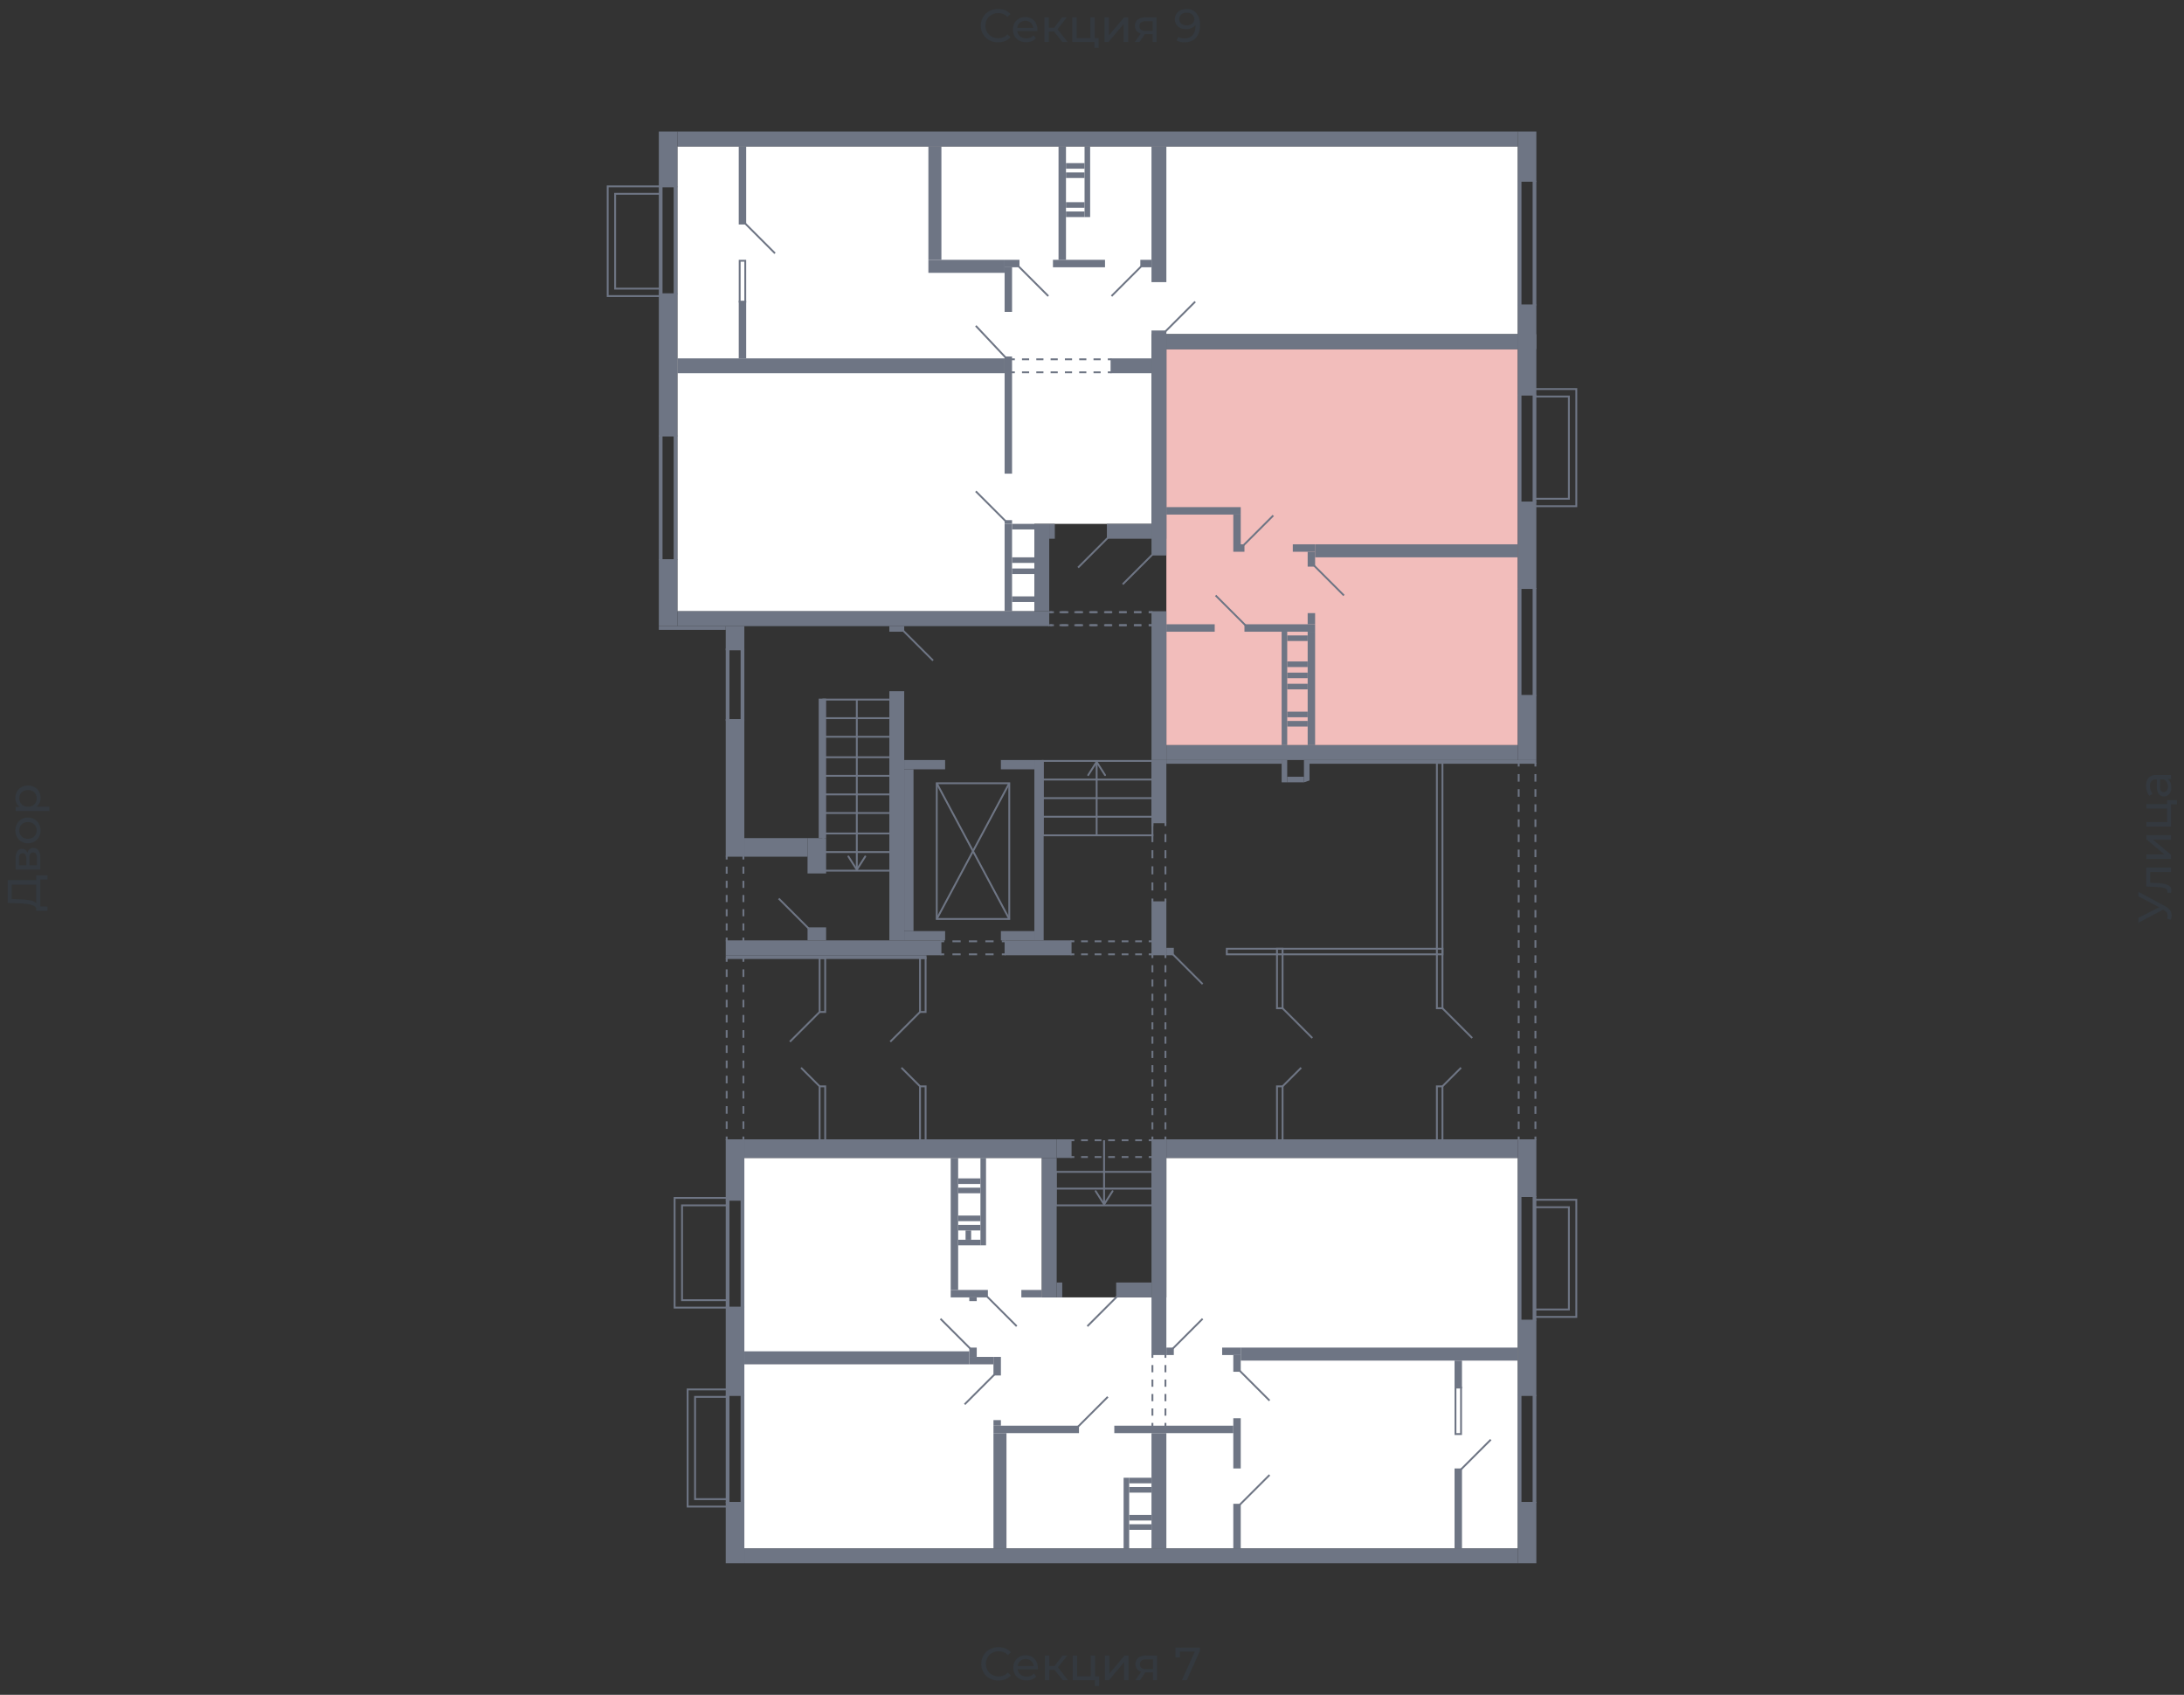 <svg xmlns="http://www.w3.org/2000/svg" width="656" height="509" viewBox="0 0 656 509">
  <rect x="0" y="0" width="656" height="509" fill="#333333" stroke="none"/>
  <title>42-2_8s_1fl_3</title>
  <g id="Слой_2" data-name="Слой 2">
    <g id="_42-2_8s_1fl_3" data-name="42-2_8s_1fl_3">
      <rect width="656" height="509" fill="none"/>
      <g id="hover">
        <polygon id="_42-2_8s_1fl_1" data-name="42-2_8s_1fl_1" points="345.87 157.331 345.87 100.37 455.883 100.37 455.883 43.968 203.468 43.968 203.468 183.578 310.688 183.578 310.688 157.331 345.87 157.331" fill="white"/>
        <polygon id="_42-2_8s_1fl_2" data-name="42-2_8s_1fl_2" points="350.338 223.786 455.883 223.786 455.883 104.838 350.338 104.838 350.338 166.825 350.338 223.786" fill="#F2BDBB"/>
        <polygon id="_42-2_8s_1fl_3-2" data-name="42-2_8s_1fl_3" points="223.571 347.76 223.571 465.032 455.883 465.032 455.883 347.76 350.338 347.76 350.338 389.643 312.922 389.643 312.922 347.76 223.571 347.76" fill="white"/>
      </g>
      <g id="o">
        <line x1="456.442" y1="418.961" x2="456.442" y2="451.351" fill="none" stroke="#6e7584" stroke-miterlimit="10" stroke-width="1.117"/>
        <line x1="460.909" y1="418.961" x2="460.909" y2="451.351" fill="none" stroke="#6e7584" stroke-miterlimit="10" stroke-width="1.117"/>
        <line x1="223.013" y1="418.961" x2="223.013" y2="451.351" fill="none" stroke="#6e7584" stroke-miterlimit="10" stroke-width="1.117"/>
        <line x1="218.545" y1="418.961" x2="218.545" y2="451.351" fill="none" stroke="#6e7584" stroke-miterlimit="10" stroke-width="1.117"/>
        <line x1="223.013" y1="360.325" x2="223.013" y2="392.714" fill="none" stroke="#6e7584" stroke-miterlimit="10" stroke-width="1.117"/>
        <line x1="218.545" y1="360.325" x2="218.545" y2="392.714" fill="none" stroke="#6e7584" stroke-miterlimit="10" stroke-width="1.117"/>
        <polyline points="437.175 416.448 437.175 430.688 438.851 430.688 438.851 416.448" fill="none" stroke="#6e7584" stroke-miterlimit="10" stroke-width="0.558"/>
        <line x1="456.442" y1="359.208" x2="456.442" y2="396.623" fill="none" stroke="#6e7584" stroke-miterlimit="10" stroke-width="1.117"/>
        <line x1="460.909" y1="359.208" x2="460.909" y2="396.623" fill="none" stroke="#6e7584" stroke-miterlimit="10" stroke-width="1.117"/>
        <line x1="456.442" y1="150.909" x2="456.442" y2="118.519" fill="none" stroke="#6e7584" stroke-miterlimit="10" stroke-width="1.117"/>
        <line x1="460.909" y1="150.909" x2="460.909" y2="118.519" fill="none" stroke="#6e7584" stroke-miterlimit="10" stroke-width="1.117"/>
        <line x1="456.442" y1="208.987" x2="456.442" y2="176.597" fill="none" stroke="#6e7584" stroke-miterlimit="10" stroke-width="1.117"/>
        <line x1="460.909" y1="208.987" x2="460.909" y2="176.597" fill="none" stroke="#6e7584" stroke-miterlimit="10" stroke-width="1.117"/>
        <line x1="456.442" y1="91.714" x2="456.442" y2="54.299" fill="none" stroke="#6e7584" stroke-miterlimit="10" stroke-width="1.117"/>
        <line x1="460.909" y1="91.714" x2="460.909" y2="54.299" fill="none" stroke="#6e7584" stroke-miterlimit="10" stroke-width="1.117"/>
        <line x1="202.909" y1="88.364" x2="202.909" y2="55.974" fill="none" stroke="#6e7584" stroke-miterlimit="10" stroke-width="1.117"/>
        <line x1="198.442" y1="88.364" x2="198.442" y2="55.974" fill="none" stroke="#6e7584" stroke-miterlimit="10" stroke-width="1.117"/>
        <line x1="202.909" y1="168.221" x2="202.909" y2="130.805" fill="none" stroke="#6e7584" stroke-miterlimit="10" stroke-width="1.117"/>
        <line x1="198.442" y1="168.221" x2="198.442" y2="130.805" fill="none" stroke="#6e7584" stroke-miterlimit="10" stroke-width="1.117"/>
        <polyline points="223.851 90.877 223.851 78.312 222.175 78.312 222.175 90.877" fill="none" stroke="#6e7584" stroke-miterlimit="10" stroke-width="0.558"/>
        <line x1="223.013" y1="194.747" x2="223.013" y2="216.526" fill="none" stroke="#6e7584" stroke-miterlimit="10" stroke-width="1.117"/>
        <line x1="218.545" y1="194.747" x2="218.545" y2="216.526" fill="none" stroke="#6e7584" stroke-miterlimit="10" stroke-width="1.117"/>
        <rect x="431.591" y="326.26" width="1.675" height="16.195" fill="none" stroke="#6e7584" stroke-miterlimit="10" stroke-width="0.558"/>
        <rect x="431.591" y="229.091" width="1.675" height="73.714" fill="none" stroke="#6e7584" stroke-miterlimit="10" stroke-width="0.558"/>
        <rect x="383.565" y="326.26" width="1.675" height="16.195" fill="none" stroke="#6e7584" stroke-miterlimit="10" stroke-width="0.558"/>
        <rect x="383.565" y="284.935" width="1.675" height="17.87" fill="none" stroke="#6e7584" stroke-miterlimit="10" stroke-width="0.558"/>
        <rect x="246.188" y="326.26" width="1.675" height="16.195" fill="none" stroke="#6e7584" stroke-miterlimit="10" stroke-width="0.558"/>
        <rect x="246.188" y="287.727" width="1.675" height="16.195" fill="none" stroke="#6e7584" stroke-miterlimit="10" stroke-width="0.558"/>
        <rect x="276.344" y="326.26" width="1.675" height="16.195" fill="none" stroke="#6e7584" stroke-miterlimit="10" stroke-width="0.558"/>
        <rect x="276.344" y="287.727" width="1.675" height="16.195" fill="none" stroke="#6e7584" stroke-miterlimit="10" stroke-width="0.558"/>
        <rect x="368.487" y="284.935" width="64.779" height="1.675" transform="translate(801.753 571.545) rotate(180)" fill="none" stroke="#6e7584" stroke-miterlimit="10" stroke-width="0.558"/>
      </g>
      <g id="d">
        <line x1="305.383" y1="398.299" x2="296.448" y2="389.364" fill="none" stroke="#6e7584" stroke-miterlimit="10" stroke-width="0.558"/>
        <line x1="326.604" y1="398.299" x2="335.539" y2="389.364" fill="none" stroke="#6e7584" stroke-miterlimit="10" stroke-width="0.558"/>
        <line x1="447.786" y1="432.364" x2="438.851" y2="441.299" fill="none" stroke="#6e7584" stroke-miterlimit="10" stroke-width="0.558"/>
        <line x1="352.292" y1="405" x2="361.227" y2="396.065" fill="none" stroke="#6e7584" stroke-miterlimit="10" stroke-width="0.558"/>
        <line x1="372.396" y1="411.701" x2="381.331" y2="420.636" fill="none" stroke="#6e7584" stroke-miterlimit="10" stroke-width="0.558"/>
        <line x1="372.396" y1="451.909" x2="381.331" y2="442.974" fill="none" stroke="#6e7584" stroke-miterlimit="10" stroke-width="0.558"/>
        <line x1="291.422" y1="405" x2="282.487" y2="396.065" fill="none" stroke="#6e7584" stroke-miterlimit="10" stroke-width="0.558"/>
        <line x1="298.682" y1="412.818" x2="289.747" y2="421.753" fill="none" stroke="#6e7584" stroke-miterlimit="10" stroke-width="0.558"/>
        <line x1="332.747" y1="419.519" x2="323.812" y2="428.455" fill="none" stroke="#6e7584" stroke-miterlimit="10" stroke-width="0.558"/>
        <g>
          <line x1="346.149" y1="406.675" x2="346.149" y2="407.792" fill="none" stroke="#6e7584" stroke-miterlimit="10" stroke-width="0.558"/>
          <line x1="346.149" y1="409.964" x2="346.149" y2="426.252" fill="none" stroke="#6e7584" stroke-miterlimit="10" stroke-width="0.558" stroke-dasharray="2.172 2.172"/>
          <line x1="346.149" y1="427.338" x2="346.149" y2="428.455" fill="none" stroke="#6e7584" stroke-miterlimit="10" stroke-width="0.558"/>
        </g>
        <g>
          <line x1="350.058" y1="406.675" x2="350.058" y2="407.792" fill="none" stroke="#6e7584" stroke-miterlimit="10" stroke-width="0.558"/>
          <line x1="350.058" y1="409.964" x2="350.058" y2="426.252" fill="none" stroke="#6e7584" stroke-miterlimit="10" stroke-width="0.558" stroke-dasharray="2.172 2.172"/>
          <line x1="350.058" y1="427.338" x2="350.058" y2="428.455" fill="none" stroke="#6e7584" stroke-miterlimit="10" stroke-width="0.558"/>
        </g>
        <line x1="365.136" y1="178.831" x2="374.071" y2="187.766" fill="none" stroke="#6e7584" stroke-miterlimit="10" stroke-width="0.558"/>
        <line x1="382.448" y1="154.818" x2="373.513" y2="163.753" fill="none" stroke="#6e7584" stroke-miterlimit="10" stroke-width="0.558"/>
        <line x1="337.214" y1="175.481" x2="346.149" y2="166.545" fill="none" stroke="#6e7584" stroke-miterlimit="10" stroke-width="0.558"/>
        <line x1="394.734" y1="169.896" x2="403.669" y2="178.831" fill="none" stroke="#6e7584" stroke-miterlimit="10" stroke-width="0.558"/>
        <line x1="293.097" y1="147.558" x2="302.032" y2="156.494" fill="none" stroke="#6e7584" stroke-miterlimit="10" stroke-width="0.558"/>
        <line x1="323.812" y1="170.455" x2="332.747" y2="161.519" fill="none" stroke="#6e7584" stroke-miterlimit="10" stroke-width="0.558"/>
        <line x1="232.786" y1="76.078" x2="223.851" y2="67.143" fill="none" stroke="#6e7584" stroke-miterlimit="10" stroke-width="0.558"/>
        <line x1="350.058" y1="99.532" x2="358.994" y2="90.597" fill="none" stroke="#6e7584" stroke-miterlimit="10" stroke-width="0.558"/>
        <line x1="302.032" y1="107.351" x2="293.097" y2="97.857" fill="none" stroke="#6e7584" stroke-miterlimit="10" stroke-width="0.558"/>
        <line x1="314.877" y1="88.922" x2="305.942" y2="79.987" fill="none" stroke="#6e7584" stroke-miterlimit="10" stroke-width="0.558"/>
        <line x1="333.864" y1="88.922" x2="342.799" y2="79.987" fill="none" stroke="#6e7584" stroke-miterlimit="10" stroke-width="0.558"/>
        <g>
          <line x1="303.708" y1="107.909" x2="304.825" y2="107.909" fill="none" stroke="#6e7584" stroke-miterlimit="10" stroke-width="0.558"/>
          <line x1="306.972" y1="107.909" x2="331.673" y2="107.909" fill="none" stroke="#6e7584" stroke-miterlimit="10" stroke-width="0.558" stroke-dasharray="2.148 2.148"/>
          <line x1="332.747" y1="107.909" x2="333.864" y2="107.909" fill="none" stroke="#6e7584" stroke-miterlimit="10" stroke-width="0.558"/>
        </g>
        <g>
          <line x1="303.708" y1="111.818" x2="304.825" y2="111.818" fill="none" stroke="#6e7584" stroke-miterlimit="10" stroke-width="0.558"/>
          <line x1="306.972" y1="111.818" x2="331.673" y2="111.818" fill="none" stroke="#6e7584" stroke-miterlimit="10" stroke-width="0.558" stroke-dasharray="2.148 2.148"/>
          <line x1="332.747" y1="111.818" x2="333.864" y2="111.818" fill="none" stroke="#6e7584" stroke-miterlimit="10" stroke-width="0.558"/>
        </g>
        <line x1="271.318" y1="189.442" x2="280.253" y2="198.377" fill="none" stroke="#6e7584" stroke-miterlimit="10" stroke-width="0.558"/>
        <g>
          <rect x="247.305" y="210.104" width="20.104" height="51.377" fill="none" stroke="#6e7584" stroke-miterlimit="10" stroke-width="0.558"/>
          <line x1="267.409" y1="255.896" x2="247.305" y2="255.896" fill="none" stroke="#6e7584" stroke-miterlimit="10" stroke-width="0.558"/>
          <line x1="267.409" y1="250.312" x2="247.305" y2="250.312" fill="none" stroke="#6e7584" stroke-miterlimit="10" stroke-width="0.558"/>
          <line x1="267.409" y1="244.169" x2="247.305" y2="244.169" fill="none" stroke="#6e7584" stroke-miterlimit="10" stroke-width="0.558"/>
          <line x1="267.409" y1="238.584" x2="247.305" y2="238.584" fill="none" stroke="#6e7584" stroke-miterlimit="10" stroke-width="0.558"/>
          <line x1="267.409" y1="233" x2="247.305" y2="233" fill="none" stroke="#6e7584" stroke-miterlimit="10" stroke-width="0.558"/>
          <line x1="267.409" y1="227.416" x2="247.305" y2="227.416" fill="none" stroke="#6e7584" stroke-miterlimit="10" stroke-width="0.558"/>
          <line x1="267.409" y1="221.273" x2="247.305" y2="221.273" fill="none" stroke="#6e7584" stroke-miterlimit="10" stroke-width="0.558"/>
          <line x1="267.409" y1="215.688" x2="247.305" y2="215.688" fill="none" stroke="#6e7584" stroke-miterlimit="10" stroke-width="0.558"/>
          <g>
            <line x1="257.357" y1="210.104" x2="257.357" y2="260.809" fill="none" stroke="#6e7584" stroke-miterlimit="10" stroke-width="0.558"/>
            <path d="M254.677,256.992a.279.279,0,0,1,.385.086l2.3,3.6,2.295-3.6a.279.279,0,1,1,.471.3l-2.53,3.973a.279.279,0,0,1-.471,0l-2.531-3.973a.284.284,0,0,1-.044-.15A.28.28,0,0,1,254.677,256.992Z" fill="#6e7584"/>
          </g>
        </g>
        <g>
          <rect x="313.201" y="228.532" width="32.948" height="22.338" fill="none" stroke="#6e7584" stroke-miterlimit="10" stroke-width="0.558"/>
          <line x1="346.149" y1="234.117" x2="313.201" y2="234.117" fill="none" stroke="#6e7584" stroke-miterlimit="10" stroke-width="0.558"/>
          <line x1="346.149" y1="239.701" x2="313.201" y2="239.701" fill="none" stroke="#6e7584" stroke-miterlimit="10" stroke-width="0.558"/>
          <line x1="346.149" y1="245.286" x2="313.201" y2="245.286" fill="none" stroke="#6e7584" stroke-miterlimit="10" stroke-width="0.558"/>
          <g>
            <line x1="329.396" y1="250.87" x2="329.396" y2="229.204" fill="none" stroke="#6e7584" stroke-miterlimit="10" stroke-width="0.558"/>
            <path d="M332.076,233.021a.279.279,0,0,1-.385-.086l-2.295-3.6-2.3,3.6a.279.279,0,1,1-.471-.3l2.53-3.973a.279.279,0,0,1,.472,0l2.53,3.973a.275.275,0,0,1,.044.15A.28.28,0,0,1,332.076,233.021Z" fill="#6e7584"/>
          </g>
        </g>
        <g>
          <rect x="317.11" y="351.948" width="29.039" height="10.052" fill="none" stroke="#6e7584" stroke-miterlimit="10" stroke-width="0.558"/>
          <line x1="346.149" y1="356.974" x2="317.11" y2="356.974" fill="none" stroke="#6e7584" stroke-miterlimit="10" stroke-width="0.558"/>
          <g>
            <line x1="331.63" y1="342.455" x2="331.63" y2="361.329" fill="none" stroke="#6e7584" stroke-miterlimit="10" stroke-width="0.558"/>
            <path d="M328.949,357.512a.28.28,0,0,1,.386.086l2.3,3.6,2.3-3.6a.279.279,0,1,1,.471.3l-2.531,3.973a.279.279,0,0,1-.471,0l-2.53-3.973a.279.279,0,0,1,.085-.386Z" fill="#6e7584"/>
          </g>
        </g>
        <line x1="433.266" y1="326.26" x2="438.851" y2="320.675" fill="none" stroke="#6e7584" stroke-miterlimit="10" stroke-width="0.558"/>
        <line x1="433.266" y1="302.805" x2="442.201" y2="311.74" fill="none" stroke="#6e7584" stroke-miterlimit="10" stroke-width="0.558"/>
        <line x1="385.24" y1="326.26" x2="390.825" y2="320.675" fill="none" stroke="#6e7584" stroke-miterlimit="10" stroke-width="0.558"/>
        <line x1="385.24" y1="302.805" x2="394.175" y2="311.74" fill="none" stroke="#6e7584" stroke-miterlimit="10" stroke-width="0.558"/>
        <line x1="352.292" y1="286.61" x2="361.227" y2="295.545" fill="none" stroke="#6e7584" stroke-miterlimit="10" stroke-width="0.558"/>
        <line x1="246.188" y1="326.26" x2="240.604" y2="320.675" fill="none" stroke="#6e7584" stroke-miterlimit="10" stroke-width="0.558"/>
        <line x1="246.188" y1="303.922" x2="237.253" y2="312.857" fill="none" stroke="#6e7584" stroke-miterlimit="10" stroke-width="0.558"/>
        <line x1="242.838" y1="278.792" x2="233.903" y2="269.857" fill="none" stroke="#6e7584" stroke-miterlimit="10" stroke-width="0.558"/>
        <line x1="276.344" y1="326.26" x2="270.76" y2="320.675" fill="none" stroke="#6e7584" stroke-miterlimit="10" stroke-width="0.558"/>
        <line x1="276.344" y1="303.922" x2="267.409" y2="312.857" fill="none" stroke="#6e7584" stroke-miterlimit="10" stroke-width="0.558"/>
        <rect x="281.37" y="235.234" width="21.779" height="40.766" transform="translate(584.519 511.234) rotate(180)" fill="none" stroke="#6e7584" stroke-miterlimit="10" stroke-width="0.558"/>
        <line x1="303.149" y1="235.234" x2="281.37" y2="276" fill="none" stroke="#6e7584" stroke-miterlimit="10" stroke-width="0.558"/>
        <line x1="303.149" y1="276" x2="281.37" y2="235.234" fill="none" stroke="#6e7584" stroke-miterlimit="10" stroke-width="0.558"/>
        <polyline points="218.266 359.766 202.63 359.766 202.63 392.714 218.266 392.714" fill="none" stroke="#6e7584" stroke-miterlimit="10" stroke-width="0.558"/>
        <polyline points="218.266 362 204.864 362 204.864 390.481 218.266 390.481" fill="none" stroke="#6e7584" stroke-miterlimit="10" stroke-width="0.558"/>
        <polyline points="218.266 417.286 206.539 417.286 206.539 452.468 218.266 452.468" fill="none" stroke="#6e7584" stroke-miterlimit="10" stroke-width="0.558"/>
        <polyline points="218.266 419.519 208.773 419.519 208.773 450.234 218.266 450.234" fill="none" stroke="#6e7584" stroke-miterlimit="10" stroke-width="0.558"/>
        <polyline points="461.188 360.325 473.474 360.325 473.474 395.506 461.188 395.506" fill="none" stroke="#6e7584" stroke-miterlimit="10" stroke-width="0.558"/>
        <polyline points="461.188 362.558 471.24 362.558 471.24 393.273 461.188 393.273" fill="none" stroke="#6e7584" stroke-miterlimit="10" stroke-width="0.558"/>
        <polyline points="198.162 55.974 182.526 55.974 182.526 88.922 198.162 88.922" fill="none" stroke="#6e7584" stroke-miterlimit="10" stroke-width="0.558"/>
        <polyline points="198.162 58.208 184.76 58.208 184.76 86.688 198.162 86.688" fill="none" stroke="#6e7584" stroke-miterlimit="10" stroke-width="0.558"/>
        <polyline points="461.188 116.844 473.474 116.844 473.474 152.026 461.188 152.026" fill="none" stroke="#6e7584" stroke-miterlimit="10" stroke-width="0.558"/>
        <polyline points="461.188 119.078 471.24 119.078 471.24 149.792 461.188 149.792" fill="none" stroke="#6e7584" stroke-miterlimit="10" stroke-width="0.558"/>
        <g>
          <line x1="346.149" y1="286.61" x2="345.032" y2="286.61" fill="none" stroke="#6e7584" stroke-miterlimit="10" stroke-width="0.558"/>
          <line x1="343.002" y1="286.61" x2="323.71" y2="286.61" fill="none" stroke="#6e7584" stroke-miterlimit="10" stroke-width="0.558" stroke-dasharray="2.031 2.031"/>
          <line x1="322.695" y1="286.61" x2="321.578" y2="286.61" fill="none" stroke="#6e7584" stroke-miterlimit="10" stroke-width="0.558"/>
        </g>
        <g>
          <line x1="346.149" y1="282.701" x2="345.032" y2="282.701" fill="none" stroke="#6e7584" stroke-miterlimit="10" stroke-width="0.558"/>
          <line x1="343.002" y1="282.701" x2="323.71" y2="282.701" fill="none" stroke="#6e7584" stroke-miterlimit="10" stroke-width="0.558" stroke-dasharray="2.031 2.031"/>
          <line x1="322.695" y1="282.701" x2="321.578" y2="282.701" fill="none" stroke="#6e7584" stroke-miterlimit="10" stroke-width="0.558"/>
        </g>
        <g>
          <line x1="302.032" y1="286.61" x2="300.916" y2="286.61" fill="none" stroke="#6e7584" stroke-miterlimit="10" stroke-width="0.558"/>
          <line x1="298.442" y1="286.61" x2="284.84" y2="286.61" fill="none" stroke="#6e7584" stroke-miterlimit="10" stroke-width="0.558" stroke-dasharray="2.473 2.473"/>
          <line x1="283.604" y1="286.61" x2="282.487" y2="286.61" fill="none" stroke="#6e7584" stroke-miterlimit="10" stroke-width="0.558"/>
        </g>
        <g>
          <line x1="302.032" y1="282.701" x2="300.916" y2="282.701" fill="none" stroke="#6e7584" stroke-miterlimit="10" stroke-width="0.558"/>
          <line x1="298.442" y1="282.701" x2="284.84" y2="282.701" fill="none" stroke="#6e7584" stroke-miterlimit="10" stroke-width="0.558" stroke-dasharray="2.473 2.473"/>
          <line x1="283.604" y1="282.701" x2="282.487" y2="282.701" fill="none" stroke="#6e7584" stroke-miterlimit="10" stroke-width="0.558"/>
        </g>
        <g>
          <line x1="350.058" y1="286.61" x2="350.058" y2="287.727" fill="none" stroke="#6e7584" stroke-miterlimit="10" stroke-width="0.558"/>
          <line x1="350.058" y1="289.872" x2="350.058" y2="340.266" fill="none" stroke="#6e7584" stroke-miterlimit="10" stroke-width="0.558" stroke-dasharray="2.144 2.144"/>
          <line x1="350.058" y1="341.338" x2="350.058" y2="342.455" fill="none" stroke="#6e7584" stroke-miterlimit="10" stroke-width="0.558"/>
        </g>
        <g>
          <line x1="346.149" y1="286.61" x2="346.149" y2="287.727" fill="none" stroke="#6e7584" stroke-miterlimit="10" stroke-width="0.558"/>
          <line x1="346.149" y1="289.872" x2="346.149" y2="340.266" fill="none" stroke="#6e7584" stroke-miterlimit="10" stroke-width="0.558" stroke-dasharray="2.144 2.144"/>
          <line x1="346.149" y1="341.338" x2="346.149" y2="342.455" fill="none" stroke="#6e7584" stroke-miterlimit="10" stroke-width="0.558"/>
        </g>
        <g>
          <line x1="223.292" y1="287.727" x2="223.292" y2="288.844" fill="none" stroke="#6e7584" stroke-miterlimit="10" stroke-width="0.558"/>
          <line x1="223.292" y1="291.126" x2="223.292" y2="340.197" fill="none" stroke="#6e7584" stroke-miterlimit="10" stroke-width="0.558" stroke-dasharray="2.282 2.282"/>
          <line x1="223.292" y1="341.338" x2="223.292" y2="342.455" fill="none" stroke="#6e7584" stroke-miterlimit="10" stroke-width="0.558"/>
        </g>
        <g>
          <line x1="218.266" y1="287.727" x2="218.266" y2="288.844" fill="none" stroke="#6e7584" stroke-miterlimit="10" stroke-width="0.558"/>
          <line x1="218.266" y1="291.126" x2="218.266" y2="340.197" fill="none" stroke="#6e7584" stroke-miterlimit="10" stroke-width="0.558" stroke-dasharray="2.282 2.282"/>
          <line x1="218.266" y1="341.338" x2="218.266" y2="342.455" fill="none" stroke="#6e7584" stroke-miterlimit="10" stroke-width="0.558"/>
        </g>
        <g>
          <line x1="346.149" y1="187.766" x2="345.032" y2="187.766" fill="none" stroke="#6e7584" stroke-miterlimit="10" stroke-width="0.558"/>
          <line x1="342.842" y1="187.766" x2="317.647" y2="187.766" fill="none" stroke="#6e7584" stroke-miterlimit="10" stroke-width="0.558" stroke-dasharray="2.191 2.191"/>
          <line x1="316.552" y1="187.766" x2="315.435" y2="187.766" fill="none" stroke="#6e7584" stroke-miterlimit="10" stroke-width="0.558"/>
        </g>
        <g>
          <line x1="346.149" y1="183.857" x2="345.032" y2="183.857" fill="none" stroke="#6e7584" stroke-miterlimit="10" stroke-width="0.558"/>
          <line x1="342.842" y1="183.857" x2="317.647" y2="183.857" fill="none" stroke="#6e7584" stroke-miterlimit="10" stroke-width="0.558" stroke-dasharray="2.191 2.191"/>
          <line x1="316.552" y1="183.857" x2="315.435" y2="183.857" fill="none" stroke="#6e7584" stroke-miterlimit="10" stroke-width="0.558"/>
        </g>
        <g>
          <line x1="346.149" y1="187.766" x2="345.032" y2="187.766" fill="none" stroke="#6e7584" stroke-miterlimit="10" stroke-width="0.558"/>
          <line x1="342.799" y1="187.766" x2="317.11" y2="187.766" fill="none" stroke="#6e7584" stroke-miterlimit="10" stroke-width="0.558" stroke-dasharray="2.234 2.234"/>
          <line x1="315.993" y1="187.766" x2="314.877" y2="187.766" fill="none" stroke="#6e7584" stroke-miterlimit="10" stroke-width="0.558"/>
        </g>
        <g>
          <line x1="346.149" y1="183.857" x2="345.032" y2="183.857" fill="none" stroke="#6e7584" stroke-miterlimit="10" stroke-width="0.558"/>
          <line x1="342.799" y1="183.857" x2="317.11" y2="183.857" fill="none" stroke="#6e7584" stroke-miterlimit="10" stroke-width="0.558" stroke-dasharray="2.234 2.234"/>
          <line x1="315.993" y1="183.857" x2="314.877" y2="183.857" fill="none" stroke="#6e7584" stroke-miterlimit="10" stroke-width="0.558"/>
        </g>
        <g>
          <line x1="346.149" y1="270.974" x2="346.149" y2="269.857" fill="none" stroke="#6e7584" stroke-miterlimit="10" stroke-width="0.558"/>
          <line x1="346.149" y1="267.437" x2="346.149" y2="249.288" fill="none" stroke="#6e7584" stroke-miterlimit="10" stroke-width="0.558" stroke-dasharray="2.42 2.42"/>
          <line x1="346.149" y1="248.078" x2="346.149" y2="246.961" fill="none" stroke="#6e7584" stroke-miterlimit="10" stroke-width="0.558"/>
        </g>
        <g>
          <line x1="350.058" y1="270.974" x2="350.058" y2="269.857" fill="none" stroke="#6e7584" stroke-miterlimit="10" stroke-width="0.558"/>
          <line x1="350.058" y1="267.437" x2="350.058" y2="249.288" fill="none" stroke="#6e7584" stroke-miterlimit="10" stroke-width="0.558" stroke-dasharray="2.42 2.42"/>
          <line x1="350.058" y1="248.078" x2="350.058" y2="246.961" fill="none" stroke="#6e7584" stroke-miterlimit="10" stroke-width="0.558"/>
        </g>
        <g>
          <line x1="321.578" y1="342.455" x2="322.695" y2="342.455" fill="none" stroke="#6e7584" stroke-miterlimit="10" stroke-width="0.558"/>
          <line x1="324.726" y1="342.455" x2="344.017" y2="342.455" fill="none" stroke="#6e7584" stroke-miterlimit="10" stroke-width="0.558" stroke-dasharray="2.031 2.031"/>
          <line x1="345.032" y1="342.455" x2="346.149" y2="342.455" fill="none" stroke="#6e7584" stroke-miterlimit="10" stroke-width="0.558"/>
        </g>
        <g>
          <line x1="321.578" y1="347.48" x2="322.695" y2="347.48" fill="none" stroke="#6e7584" stroke-miterlimit="10" stroke-width="0.558"/>
          <line x1="324.726" y1="347.48" x2="344.017" y2="347.48" fill="none" stroke="#6e7584" stroke-miterlimit="10" stroke-width="0.558" stroke-dasharray="2.031 2.031"/>
          <line x1="345.032" y1="347.48" x2="346.149" y2="347.48" fill="none" stroke="#6e7584" stroke-miterlimit="10" stroke-width="0.558"/>
        </g>
        <g>
          <line x1="218.266" y1="282.701" x2="218.266" y2="281.584" fill="none" stroke="#6e7584" stroke-miterlimit="10" stroke-width="0.558"/>
          <line x1="218.266" y1="279.452" x2="218.266" y2="259.196" fill="none" stroke="#6e7584" stroke-miterlimit="10" stroke-width="0.558" stroke-dasharray="2.132 2.132"/>
          <line x1="218.266" y1="258.13" x2="218.266" y2="257.013" fill="none" stroke="#6e7584" stroke-miterlimit="10" stroke-width="0.558"/>
        </g>
        <g>
          <line x1="223.292" y1="282.701" x2="223.292" y2="281.584" fill="none" stroke="#6e7584" stroke-miterlimit="10" stroke-width="0.558"/>
          <line x1="223.292" y1="279.452" x2="223.292" y2="259.196" fill="none" stroke="#6e7584" stroke-miterlimit="10" stroke-width="0.558" stroke-dasharray="2.132 2.132"/>
          <line x1="223.292" y1="258.13" x2="223.292" y2="257.013" fill="none" stroke="#6e7584" stroke-miterlimit="10" stroke-width="0.558"/>
        </g>
        <g>
          <line x1="461.188" y1="229.091" x2="461.188" y2="230.208" fill="none" stroke="#6e7584" stroke-miterlimit="10" stroke-width="0.558"/>
          <line x1="461.188" y1="232.476" x2="461.188" y2="340.204" fill="none" stroke="#6e7584" stroke-miterlimit="10" stroke-width="0.558" stroke-dasharray="2.268 2.268"/>
          <line x1="461.188" y1="341.338" x2="461.188" y2="342.455" fill="none" stroke="#6e7584" stroke-miterlimit="10" stroke-width="0.558"/>
        </g>
        <g>
          <line x1="456.162" y1="229.091" x2="456.162" y2="230.208" fill="none" stroke="#6e7584" stroke-miterlimit="10" stroke-width="0.558"/>
          <line x1="456.162" y1="232.476" x2="456.162" y2="340.204" fill="none" stroke="#6e7584" stroke-miterlimit="10" stroke-width="0.558" stroke-dasharray="2.268 2.268"/>
          <line x1="456.162" y1="341.338" x2="456.162" y2="342.455" fill="none" stroke="#6e7584" stroke-miterlimit="10" stroke-width="0.558"/>
        </g>
      </g>
      <g id="s">
        <rect x="449.461" y="457.494" width="18.429" height="5.584" transform="translate(-1.61 918.961) rotate(-90)" fill="#6e7584"/>
        <rect x="447.227" y="405" width="22.896" height="5.584" transform="translate(866.468 -50.883) rotate(90)" fill="#6e7584"/>
        <rect x="372.675" y="404.721" width="83.208" height="3.909" fill="#6e7584"/>
        <rect x="367.091" y="404.721" width="5.584" height="2.234" fill="#6e7584"/>
        <rect x="217.987" y="342.175" width="5.584" height="18.429" fill="#6e7584"/>
        <rect x="211.565" y="457.494" width="18.429" height="5.584" transform="translate(-239.506 681.065) rotate(-90)" fill="#6e7584"/>
        <rect x="207.377" y="403.045" width="26.805" height="5.584" transform="translate(626.617 185.058) rotate(90)" fill="#6e7584"/>
        <rect x="317.39" y="385.175" width="1.675" height="4.468" transform="translate(636.455 774.818) rotate(180)" fill="#6e7584"/>
        <rect x="223.571" y="465.032" width="232.312" height="4.468" fill="#6e7584"/>
        <rect x="334.701" y="428.175" width="35.74" height="2.234" fill="#6e7584"/>
        <rect x="298.403" y="428.175" width="25.688" height="2.234" transform="translate(622.494 858.584) rotate(180)" fill="#6e7584"/>
        <rect x="337.494" y="443.812" width="1.675" height="21.221" fill="#6e7584"/>
        <rect x="339.169" y="446.604" width="6.701" height="1.675" fill="#6e7584"/>
        <rect x="339.169" y="443.812" width="6.701" height="1.675" fill="#6e7584"/>
        <rect x="339.169" y="454.981" width="6.701" height="1.675" fill="#6e7584"/>
        <rect x="339.169" y="457.773" width="6.701" height="1.675" fill="#6e7584"/>
        <rect x="436.896" y="441.019" width="2.234" height="24.013" fill="#6e7584"/>
        <rect x="345.87" y="430.409" width="4.468" height="34.623" transform="translate(696.208 895.442) rotate(180)" fill="#6e7584"/>
        <rect x="223.571" y="342.175" width="93.818" height="5.584" fill="#6e7584"/>
        <rect x="436.896" y="408.63" width="2.234" height="8.377" transform="translate(876.026 825.636) rotate(-180)" fill="#6e7584"/>
        <rect x="312.922" y="347.76" width="4.468" height="41.883" fill="#6e7584"/>
        <rect x="298.403" y="407.513" width="2.234" height="5.584" fill="#6e7584"/>
        <rect x="283.045" y="445.766" width="34.623" height="3.909" transform="translate(748.078 147.364) rotate(90)" fill="#6e7584"/>
        <rect x="315.714" y="372.331" width="64.779" height="4.468" transform="translate(722.669 26.461) rotate(90)" fill="#6e7584"/>
        <rect x="293.656" y="405" width="2.234" height="7.26" transform="translate(703.403 113.857) rotate(90)" fill="#6e7584"/>
        <rect x="255.403" y="374.006" width="3.909" height="67.571" transform="translate(665.149 150.435) rotate(90)" fill="#6e7584"/>
        <rect x="338.331" y="382.104" width="4.468" height="10.61" transform="translate(-46.844 727.974) rotate(-90)" fill="#6e7584"/>
        <rect x="298.682" y="426.221" width="1.675" height="2.234" transform="translate(-127.818 726.857) rotate(-90)" fill="#6e7584"/>
        <rect x="290.026" y="382.942" width="2.234" height="11.169" transform="translate(-97.383 679.669) rotate(-90)" fill="#6e7584"/>
        <rect x="266.851" y="366.468" width="39.649" height="2.234" transform="translate(-80.909 654.26) rotate(-90)" fill="#6e7584"/>
        <rect x="282.208" y="360.045" width="26.247" height="1.675" transform="translate(-65.552 656.214) rotate(-90)" fill="#6e7584"/>
        <rect x="290.305" y="365.351" width="1.675" height="6.701" transform="translate(-77.558 659.844) rotate(-90)" fill="#6e7584"/>
        <rect x="290.305" y="362.558" width="1.675" height="6.701" transform="translate(-74.766 657.052) rotate(-90)" fill="#6e7584"/>
        <rect x="290.305" y="354.182" width="1.675" height="6.701" transform="translate(-66.39 648.675) rotate(-90)" fill="#6e7584"/>
        <rect x="290.305" y="351.39" width="1.675" height="6.701" transform="translate(-63.597 645.883) rotate(-90)" fill="#6e7584"/>
        <rect x="287.792" y="372.331" width="6.701" height="1.675" fill="#6e7584"/>
        <rect x="290.026" y="369.539" width="1.675" height="2.792" fill="#6e7584"/>
        <rect x="450.019" y="348.039" width="17.312" height="5.584" transform="translate(107.844 809.506) rotate(-90)" fill="#6e7584"/>
        <rect x="350.338" y="342.175" width="105.545" height="5.584" fill="#6e7584"/>
        <rect x="291.143" y="389.643" width="2.234" height="1.117" fill="#6e7584"/>
        <rect x="306.779" y="387.409" width="6.143" height="2.234" fill="#6e7584"/>
        <rect x="291.143" y="404.721" width="2.234" height="2.792" fill="#6e7584"/>
        <rect x="350.338" y="404.721" width="2.234" height="2.234" fill="#6e7584"/>
        <rect x="370.442" y="451.63" width="2.234" height="13.403" fill="#6e7584"/>
        <rect x="370.442" y="425.942" width="2.234" height="15.078" fill="#6e7584"/>
        <rect x="370.442" y="406.955" width="2.234" height="5.026" fill="#6e7584"/>
        <rect x="449.461" y="106.792" width="18.429" height="5.584" transform="translate(568.26 -349.091) rotate(90)" fill="#6e7584"/>
        <rect x="445.552" y="160.961" width="26.247" height="5.584" transform="translate(294.922 622.429) rotate(-90)" fill="#6e7584"/>
        <rect x="448.903" y="215.688" width="19.545" height="5.584" transform="translate(240.195 677.156) rotate(-90)" fill="#6e7584"/>
        <rect x="350.338" y="223.786" width="105.545" height="4.468" fill="#6e7584"/>
        <rect x="350.338" y="100.37" width="105.545" height="4.468" fill="#6e7584"/>
        <rect x="345.87" y="183.578" width="4.468" height="44.675" fill="#6e7584"/>
        <rect x="392.779" y="165.708" width="2.234" height="4.468" fill="#6e7584"/>
        <rect x="392.779" y="184.136" width="2.234" height="3.351" fill="#6e7584"/>
        <rect x="350.338" y="187.487" width="14.519" height="2.234" fill="#6e7584"/>
        <rect x="370.442" y="163.474" width="3.351" height="2.234" fill="#6e7584"/>
        <rect x="350.338" y="152.305" width="22.338" height="2.234" fill="#6e7584"/>
        <rect x="373.792" y="187.487" width="21.221" height="2.234" fill="#6e7584"/>
        <rect x="388.312" y="163.474" width="6.701" height="2.234" fill="#6e7584"/>
        <rect x="395.013" y="163.474" width="60.87" height="3.909" fill="#6e7584"/>
        <rect x="345.87" y="100.37" width="4.468" height="66.455" fill="#6e7584"/>
        <rect x="392.779" y="189.721" width="2.234" height="34.065" transform="translate(787.792 413.506) rotate(180)" fill="#6e7584"/>
        <rect x="384.961" y="189.721" width="1.675" height="34.065" transform="translate(771.597 413.506) rotate(180)" fill="#6e7584"/>
        <rect x="386.636" y="190.838" width="6.143" height="1.675" transform="translate(779.416 383.351) rotate(180)" fill="#6e7584"/>
        <rect x="386.636" y="198.656" width="6.143" height="1.675" transform="translate(779.416 398.987) rotate(180)" fill="#6e7584"/>
        <rect x="386.636" y="202.006" width="6.143" height="1.675" transform="translate(779.416 405.688) rotate(180)" fill="#6e7584"/>
        <rect x="386.636" y="205.357" width="6.143" height="1.675" transform="translate(779.416 412.39) rotate(180)" fill="#6e7584"/>
        <rect x="386.636" y="213.734" width="6.143" height="1.675" transform="translate(779.416 429.143) rotate(180)" fill="#6e7584"/>
        <rect x="386.636" y="216.526" width="6.143" height="1.675" transform="translate(779.416 434.727) rotate(180)" fill="#6e7584"/>
        <rect x="370.442" y="154.539" width="2.234" height="8.935" fill="#6e7584"/>
        <rect x="451.136" y="44.247" width="15.078" height="5.584" transform="translate(505.714 -411.636) rotate(90)" fill="#6e7584"/>
        <rect x="451.974" y="95.344" width="13.403" height="5.584" transform="translate(360.539 556.812) rotate(-90)" fill="#6e7584"/>
        <rect x="350.338" y="100.37" width="105.545" height="4.468" fill="#6e7584"/>
        <rect x="197.883" y="167.942" width="5.584" height="20.104" fill="#6e7584"/>
        <rect x="192.299" y="45.084" width="16.753" height="5.584" transform="translate(248.552 -152.799) rotate(90)" fill="#6e7584"/>
        <rect x="179.175" y="106.792" width="43" height="5.584" transform="translate(91.091 310.26) rotate(-90)" fill="#6e7584"/>
        <rect x="203.468" y="183.578" width="111.688" height="4.468" transform="translate(518.623 371.623) rotate(180)" fill="#6e7584"/>
        <rect x="203.468" y="39.5" width="252.416" height="4.468" fill="#6e7584"/>
        <rect x="342.519" y="78.032" width="3.351" height="2.234" transform="translate(688.39 158.299) rotate(180)" fill="#6e7584"/>
        <rect x="278.857" y="78.032" width="22.896" height="3.909" transform="translate(580.61 159.974) rotate(180)" fill="#6e7584"/>
        <rect x="301.753" y="78.032" width="4.468" height="2.234" transform="translate(607.974 158.299) rotate(180)" fill="#6e7584"/>
        <rect x="325.766" y="43.968" width="1.675" height="21.221" transform="translate(653.208 109.156) rotate(-180)" fill="#6e7584"/>
        <rect x="320.182" y="60.721" width="5.584" height="1.675" transform="translate(645.948 123.117) rotate(-180)" fill="#6e7584"/>
        <rect x="320.182" y="63.513" width="5.584" height="1.675" transform="translate(645.948 128.701) rotate(-180)" fill="#6e7584"/>
        <rect x="320.182" y="51.786" width="5.584" height="1.675" transform="translate(645.948 105.247) rotate(-180)" fill="#6e7584"/>
        <rect x="320.182" y="48.994" width="5.584" height="1.675" transform="translate(645.948 99.662) rotate(-180)" fill="#6e7584"/>
        <rect x="221.896" y="43.968" width="2.234" height="23.455" transform="translate(446.026 111.39) rotate(180)" fill="#6e7584"/>
        <rect x="345.87" y="43.968" width="4.468" height="40.766" transform="translate(696.208 128.701) rotate(180)" fill="#6e7584"/>
        <rect x="203.468" y="107.63" width="98.286" height="4.468" fill="#6e7584"/>
        <rect x="221.896" y="90.318" width="2.234" height="17.312" fill="#6e7584"/>
        <rect x="301.753" y="107.071" width="2.234" height="35.182" fill="#6e7584"/>
        <rect x="263.779" y="59.045" width="34.065" height="3.909" transform="translate(219.812 341.812) rotate(-90)" fill="#6e7584"/>
        <rect x="316.273" y="78.032" width="15.636" height="2.234" fill="#6e7584"/>
        <rect x="302.032" y="59.883" width="34.065" height="2.234" transform="translate(258.065 380.065) rotate(-90)" fill="#6e7584"/>
        <rect x="316.831" y="128.292" width="62.545" height="4.468" transform="translate(217.578 478.63) rotate(-90)" fill="#6e7584"/>
        <rect x="336.935" y="152.864" width="4.468" height="13.403" transform="translate(498.734 -179.604) rotate(90)" fill="#6e7584"/>
        <rect x="296.169" y="85.851" width="13.403" height="2.234" transform="translate(389.838 -215.903) rotate(90)" fill="#6e7584"/>
        <rect x="289.747" y="169.338" width="26.247" height="2.234" transform="translate(473.325 -132.416) rotate(90)" fill="#6e7584"/>
        <rect x="306.5" y="154.818" width="1.675" height="6.701" transform="translate(465.506 -149.169) rotate(90)" fill="#6e7584"/>
        <rect x="306.5" y="164.87" width="1.675" height="6.701" transform="translate(475.558 -139.117) rotate(90)" fill="#6e7584"/>
        <rect x="306.5" y="168.221" width="1.675" height="6.701" transform="translate(478.909 -135.766) rotate(90)" fill="#6e7584"/>
        <rect x="306.5" y="176.597" width="1.675" height="6.701" transform="translate(487.286 -127.39) rotate(90)" fill="#6e7584"/>
        <rect x="299.799" y="168.221" width="26.247" height="4.468" transform="translate(483.377 -142.468) rotate(90)" fill="#6e7584"/>
        <rect x="301.753" y="156.214" width="2.234" height="1.117" fill="#6e7584"/>
        <rect x="313.76" y="158.727" width="4.468" height="1.675" transform="translate(156.429 475.558) rotate(-90)" fill="#6e7584"/>
        <rect x="333.584" y="107.63" width="12.286" height="4.468" fill="#6e7584"/>
        <rect x="217.987" y="188.045" width="5.584" height="7.26" transform="translate(441.558 383.351) rotate(180)" fill="#6e7584"/>
        <rect x="217.987" y="215.968" width="5.584" height="41.325" transform="translate(441.558 473.26) rotate(180)" fill="#6e7584"/>
        <rect x="310.688" y="228.253" width="2.792" height="54.169" transform="translate(624.169 510.675) rotate(180)" fill="#6e7584"/>
        <rect x="271.597" y="231.045" width="2.792" height="48.584" transform="translate(545.987 510.675) rotate(180)" fill="#6e7584"/>
        <rect x="267.13" y="207.591" width="4.468" height="74.831" transform="translate(538.727 490.013) rotate(180)" fill="#6e7584"/>
        <rect x="300.636" y="228.253" width="10.052" height="2.792" transform="translate(611.325 459.299) rotate(180)" fill="#6e7584"/>
        <rect x="271.597" y="228.253" width="12.286" height="2.792" transform="translate(555.481 459.299) rotate(180)" fill="#6e7584"/>
        <rect x="301.753" y="282.422" width="20.104" height="4.468" transform="translate(623.61 569.312) rotate(180)" fill="#6e7584"/>
        <rect x="217.987" y="282.422" width="64.779" height="4.468" transform="translate(500.753 569.312) rotate(180)" fill="#6e7584"/>
        <rect x="300.636" y="279.63" width="10.052" height="2.792" transform="translate(611.325 562.052) rotate(180)" fill="#6e7584"/>
        <rect x="271.597" y="279.63" width="12.286" height="2.792" transform="translate(555.481 562.052) rotate(180)" fill="#6e7584"/>
        <rect x="345.87" y="228.253" width="4.468" height="18.987" fill="#6e7584"/>
        <rect x="345.87" y="270.695" width="4.468" height="16.195" fill="#6e7584"/>
        <rect x="384.961" y="228.253" width="1.675" height="6.701" fill="#6e7584"/>
        <polygon points="393.338 228.253 391.662 228.253 391.662 234.955 393.338 234.396 393.338 228.253" fill="#6e7584"/>
        <rect x="386.636" y="233.279" width="5.026" height="1.675" fill="#6e7584"/>
        <rect x="350.338" y="284.656" width="2.234" height="2.234" fill="#6e7584"/>
        <rect x="217.987" y="286.89" width="60.312" height="1.117" fill="#6e7584"/>
        <rect x="267.13" y="188.045" width="4.468" height="1.675" transform="translate(538.727 377.766) rotate(180)" fill="#6e7584"/>
        <rect x="197.883" y="188.045" width="20.104" height="1.117" fill="#6e7584"/>
        <rect x="317.39" y="342.175" width="4.468" height="5.584" fill="#6e7584"/>
        <rect x="350.338" y="228.253" width="34.623" height="1.117" fill="#6e7584"/>
        <rect x="393.338" y="228.253" width="68.13" height="1.117" fill="#6e7584"/>
        <rect x="242.558" y="278.513" width="5.584" height="3.909" fill="#6e7584"/>
        <rect x="242.558" y="251.708" width="5.584" height="10.61" fill="#6e7584"/>
        <rect x="223.571" y="251.708" width="18.987" height="5.584" fill="#6e7584"/>
        <rect x="245.909" y="209.825" width="2.234" height="41.883" fill="#6e7584"/>
      </g>
      <g id="t" opacity="0.4">
        <g>
          <path d="M297.26,504.07a4.792,4.792,0,0,1-1.855-1.792,5.247,5.247,0,0,1,0-5.138,4.773,4.773,0,0,1,1.863-1.792,5.443,5.443,0,0,1,2.659-.651,5.564,5.564,0,0,1,2.1.385,4.28,4.28,0,0,1,1.624,1.141l-.91.882a3.654,3.654,0,0,0-2.758-1.162,3.992,3.992,0,0,0-1.974.49,3.54,3.54,0,0,0-1.379,1.351,3.976,3.976,0,0,0,0,3.85,3.547,3.547,0,0,0,1.379,1.351,3.992,3.992,0,0,0,1.974.49,3.658,3.658,0,0,0,2.758-1.176l.91.882a4.338,4.338,0,0,1-1.631,1.148,5.52,5.52,0,0,1-2.107.392A5.425,5.425,0,0,1,297.26,504.07Z" fill="#34424f"/>
          <path d="M311.729,501.347h-6.02a2.331,2.331,0,0,0,.861,1.575,2.808,2.808,0,0,0,1.827.595,2.752,2.752,0,0,0,2.142-.9l.743.868a3.253,3.253,0,0,1-1.254.9,4.72,4.72,0,0,1-3.759-.176,3.442,3.442,0,0,1-1.407-1.35,3.877,3.877,0,0,1-.5-1.96,3.923,3.923,0,0,1,.483-1.946,3.456,3.456,0,0,1,1.33-1.351,3.784,3.784,0,0,1,1.91-.483,3.71,3.71,0,0,1,1.9.483,3.394,3.394,0,0,1,1.3,1.351,4.112,4.112,0,0,1,.469,1.988A3.774,3.774,0,0,1,311.729,501.347Zm-5.256-2.506a2.37,2.37,0,0,0-.764,1.54h4.761a2.388,2.388,0,0,0-.764-1.533,2.5,2.5,0,0,0-3.233-.007Z" fill="#34424f"/>
          <path d="M316.727,501.473h-1.54v3.136h-1.344v-7.42h1.344v3.136h1.568l2.408-3.136h1.442l-2.814,3.57,3.01,3.85h-1.582Z" fill="#34424f"/>
          <path d="M330.139,503.433v2.954h-1.274v-1.778h-6.65v-7.42h1.344v6.244h4.06v-6.244h1.344v6.244Z" fill="#34424f"/>
          <path d="M331.874,497.189h1.345v5.4l4.549-5.4h1.219v7.42h-1.344v-5.4l-4.536,5.4h-1.233Z" fill="#34424f"/>
          <path d="M347.54,497.189v7.42h-1.2v-2.352h-2.31l-1.624,2.352H340.96l1.807-2.534a2.463,2.463,0,0,1-1.289-.833,2.59,2.59,0,0,1,.42-3.388,3.854,3.854,0,0,1,2.394-.665Zm-4.668,3.745a2.3,2.3,0,0,0,1.407.357h2.057v-2.926h-2q-1.932,0-1.932,1.469A1.293,1.293,0,0,0,342.872,500.934Z" fill="#34424f"/>
          <path d="M360.434,494.809v.952l-3.961,8.848h-1.484l3.878-8.582h-4.48v1.75h-1.345v-2.968Z" fill="#34424f"/>
        </g>
        <g>
          <path d="M297.127,12.07a4.8,4.8,0,0,1-1.855-1.792,4.977,4.977,0,0,1-.671-2.57,4.975,4.975,0,0,1,.671-2.568,4.78,4.78,0,0,1,1.863-1.792,5.445,5.445,0,0,1,2.659-.651,5.564,5.564,0,0,1,2.1.385,4.28,4.28,0,0,1,1.624,1.141l-.91.882a3.651,3.651,0,0,0-2.757-1.162,3.993,3.993,0,0,0-1.975.49A3.546,3.546,0,0,0,296.5,5.784a3.784,3.784,0,0,0-.5,1.924,3.786,3.786,0,0,0,.5,1.926,3.553,3.553,0,0,0,1.379,1.351,3.993,3.993,0,0,0,1.975.49,3.657,3.657,0,0,0,2.757-1.176l.91.882a4.342,4.342,0,0,1-1.63,1.148,5.527,5.527,0,0,1-2.107.392A5.426,5.426,0,0,1,297.127,12.07Z" fill="#34424f"/>
          <path d="M311.6,9.347h-6.02a2.334,2.334,0,0,0,.86,1.575,2.813,2.813,0,0,0,1.828.595,2.755,2.755,0,0,0,2.142-.9l.742.868a3.253,3.253,0,0,1-1.254.9,4.717,4.717,0,0,1-3.758-.176,3.439,3.439,0,0,1-1.408-1.35,3.877,3.877,0,0,1-.5-1.96,3.923,3.923,0,0,1,.483-1.946,3.462,3.462,0,0,1,1.33-1.351,3.784,3.784,0,0,1,1.91-.483,3.71,3.71,0,0,1,1.9.483,3.4,3.4,0,0,1,1.3,1.351,4.123,4.123,0,0,1,.468,1.988A4,4,0,0,1,311.6,9.347ZM306.34,6.841a2.369,2.369,0,0,0-.763,1.54h4.76a2.387,2.387,0,0,0-.763-1.533,2.5,2.5,0,0,0-3.234-.007Z" fill="#34424f"/>
          <path d="M316.594,9.473h-1.54v3.136H313.71V5.189h1.344V8.325h1.568l2.408-3.136h1.442l-2.814,3.57,3.01,3.85h-1.582Z" fill="#34424f"/>
          <path d="M330.006,11.433v2.954h-1.274V12.609h-6.65V5.189h1.344v6.244h4.06V5.189h1.344v6.244Z" fill="#34424f"/>
          <path d="M331.742,5.189h1.344v5.4l4.55-5.4h1.218v7.42H337.51v-5.4l-4.536,5.4h-1.232Z" fill="#34424f"/>
          <path d="M347.408,5.189v7.42h-1.2V10.257h-2.311l-1.624,2.352h-1.441l1.806-2.534a2.46,2.46,0,0,1-1.288-.833,2.3,2.3,0,0,1-.448-1.45,2.292,2.292,0,0,1,.868-1.938,3.852,3.852,0,0,1,2.394-.665Zm-4.669,3.745a2.3,2.3,0,0,0,1.407.357H346.2V6.365h-2q-1.933,0-1.933,1.469A1.293,1.293,0,0,0,342.739,8.934Z" fill="#34424f"/>
          <path d="M359.385,3.971a5.458,5.458,0,0,1,1.07,3.612,6.143,6.143,0,0,1-.581,2.792,4.038,4.038,0,0,1-1.623,1.75,4.806,4.806,0,0,1-2.429.6,5.918,5.918,0,0,1-1.345-.147,3.753,3.753,0,0,1-1.091-.427l.532-1.092a3.432,3.432,0,0,0,1.89.462,3.067,3.067,0,0,0,2.387-.945,3.956,3.956,0,0,0,.861-2.751v-.35a2.656,2.656,0,0,1-1.163.959,4.067,4.067,0,0,1-1.666.329A3.966,3.966,0,0,1,354.5,8.4a2.786,2.786,0,0,1-1.189-1.043,2.87,2.87,0,0,1-.427-1.561,2.906,2.906,0,0,1,.455-1.624,3.041,3.041,0,0,1,1.239-1.085A3.954,3.954,0,0,1,356.34,2.7,3.758,3.758,0,0,1,359.385,3.971Zm-1.743,3.4a1.983,1.983,0,0,0,.805-.686,1.771,1.771,0,0,0,.014-1.911,1.939,1.939,0,0,0-.8-.686,2.839,2.839,0,0,0-1.268-.259,2.287,2.287,0,0,0-1.56.518,1.745,1.745,0,0,0-.595,1.386,1.713,1.713,0,0,0,.6,1.379,2.424,2.424,0,0,0,1.624.511A2.658,2.658,0,0,0,357.642,7.373Z" fill="#34424f"/>
        </g>
        <g>
          <path d="M642.309,267.82l8.078,4.354a3.971,3.971,0,0,1,1.442,1.218,2.663,2.663,0,0,1,.476,1.526,3.283,3.283,0,0,1-.294,1.316l-1.12-.364a2.835,2.835,0,0,0,.182-.924,1.764,1.764,0,0,0-.98-1.526l-.35-.224-7.434,3.948v-1.5l6.216-3.178-6.216-3.262Z" fill="#34424f"/>
          <path d="M644.689,260.554h7.42V261.9h-6.244v3.192l1.652.084a17.748,17.748,0,0,1,2.5.266,3.944,3.944,0,0,1,1.6.644,1.467,1.467,0,0,1,.6,1.246,3.176,3.176,0,0,1-.126.826l-1.135-.084a1.442,1.442,0,0,0,.042-.336.909.909,0,0,0-.489-.84,3.09,3.09,0,0,0-1.162-.364q-.672-.084-1.918-.154l-2.744-.126Z" fill="#34424f"/>
          <path d="M644.689,257.951v-1.345h5.4l-5.4-4.549v-1.219h7.42v1.345h-5.4l5.4,4.535v1.233Z" fill="#34424f"/>
          <path d="M650.933,240.311h2.954v1.273h-1.778v6.651h-7.42v-1.344h6.244v-4.06h-6.244v-1.344h6.244Z" fill="#34424f"/>
          <path d="M645.374,233.569a2.92,2.92,0,0,1,2.254-.819h4.481v1.274h-.981a2.121,2.121,0,0,1,.791.959,3.646,3.646,0,0,1,.274,1.477,3.089,3.089,0,0,1-.6,2,2.068,2.068,0,0,1-3.157.034,3.519,3.519,0,0,1-.595-2.267v-2.129h-.266a1.715,1.715,0,0,0-1.33.5,2.125,2.125,0,0,0-.462,1.484,3.948,3.948,0,0,0,.216,1.288,3.335,3.335,0,0,0,.582,1.064l-1.008.56a4.07,4.07,0,0,1-.707-1.372,5.76,5.76,0,0,1-.245-1.695A3.361,3.361,0,0,1,645.374,233.569Zm5.44,1.337a1.971,1.971,0,0,0-.973-.812H648.8v2.073q0,1.707,1.148,1.708a1.033,1.033,0,0,0,.881-.435,1.98,1.98,0,0,0,.323-1.2A2.505,2.505,0,0,0,650.814,234.906Z" fill="#34424f"/>
        </g>
        <g>
          <path d="M10.892,262.865h3.359v1.3H12.109v8.064l2.142.014v1.3l-3.359-.014v-.476q-.057-.924-1.463-1.3a18.469,18.469,0,0,0-3.97-.462l-3.15-.1v-6.888h8.583ZM9.016,270.39a3.355,3.355,0,0,1,1.876.833v-5.53H3.527v4.3l2.058.07A22.976,22.976,0,0,1,9.016,270.39Z" fill="#34424f"/>
          <path d="M10.065,254.675a1.754,1.754,0,0,1,1.512.735,3.717,3.717,0,0,1,.532,2.191v3.57H4.689v-3.444a3.671,3.671,0,0,1,.5-2.058,1.6,1.6,0,0,1,1.408-.742,1.66,1.66,0,0,1,1.014.315,1.966,1.966,0,0,1,.652.875A1.708,1.708,0,0,1,10.065,254.675Zm-2.183,5.18v-2.016A2.027,2.027,0,0,0,7.6,256.67a.929.929,0,0,0-.812-.4q-1.063,0-1.063,1.568v2.016Zm2.926-3.416a.911.911,0,0,0-.827-.42.987.987,0,0,0-.854.385,2.077,2.077,0,0,0-.279,1.211v2.24h2.225V257.7A2.4,2.4,0,0,0,10.808,256.439Z" fill="#34424f"/>
          <path d="M11.7,251.385a3.542,3.542,0,0,1-1.351,1.38,3.838,3.838,0,0,1-1.953.5,3.838,3.838,0,0,1-1.953-.5,3.512,3.512,0,0,1-1.344-1.38,4.068,4.068,0,0,1-.483-1.988,4.026,4.026,0,0,1,.483-1.98,3.527,3.527,0,0,1,1.344-1.373,3.838,3.838,0,0,1,1.953-.5,3.838,3.838,0,0,1,1.953.5,3.558,3.558,0,0,1,1.351,1.373,3.977,3.977,0,0,1,.49,1.98A4.018,4.018,0,0,1,11.7,251.385Zm-1.015-3.269a2.315,2.315,0,0,0-.923-.888,2.822,2.822,0,0,0-1.366-.323,2.824,2.824,0,0,0-1.365.323,2.274,2.274,0,0,0-.917.888,2.709,2.709,0,0,0,0,2.562,2.319,2.319,0,0,0,.917.9A2.771,2.771,0,0,0,8.4,251.9a2.77,2.77,0,0,0,1.366-.329,2.361,2.361,0,0,0,.923-.9,2.651,2.651,0,0,0,0-2.562Z" fill="#34424f"/>
          <path d="M5.1,237.735a3.419,3.419,0,0,1,1.33-1.337,3.935,3.935,0,0,1,1.973-.482,3.982,3.982,0,0,1,1.982.482,3.424,3.424,0,0,1,1.337,1.337,3.907,3.907,0,0,1,.475,1.932,3.442,3.442,0,0,1-.307,1.463,3.027,3.027,0,0,1-.9,1.127h3.836V243.6H4.689v-1.289H5.865a2.85,2.85,0,0,1-.931-1.134,3.593,3.593,0,0,1-.315-1.512A3.9,3.9,0,0,1,5.1,237.735Zm5.592.764a2.361,2.361,0,0,0-.923-.9,2.77,2.77,0,0,0-1.366-.33,2.772,2.772,0,0,0-1.365.33,2.319,2.319,0,0,0-.917.9,2.538,2.538,0,0,0-.322,1.28,2.481,2.481,0,0,0,.329,1.267,2.386,2.386,0,0,0,.917.9,2.731,2.731,0,0,0,1.358.329,2.822,2.822,0,0,0,1.366-.322,2.3,2.3,0,0,0,.923-.9,2.636,2.636,0,0,0,0-2.554Z" fill="#34424f"/>
        </g>
      </g>
    </g>
  </g>
</svg>
